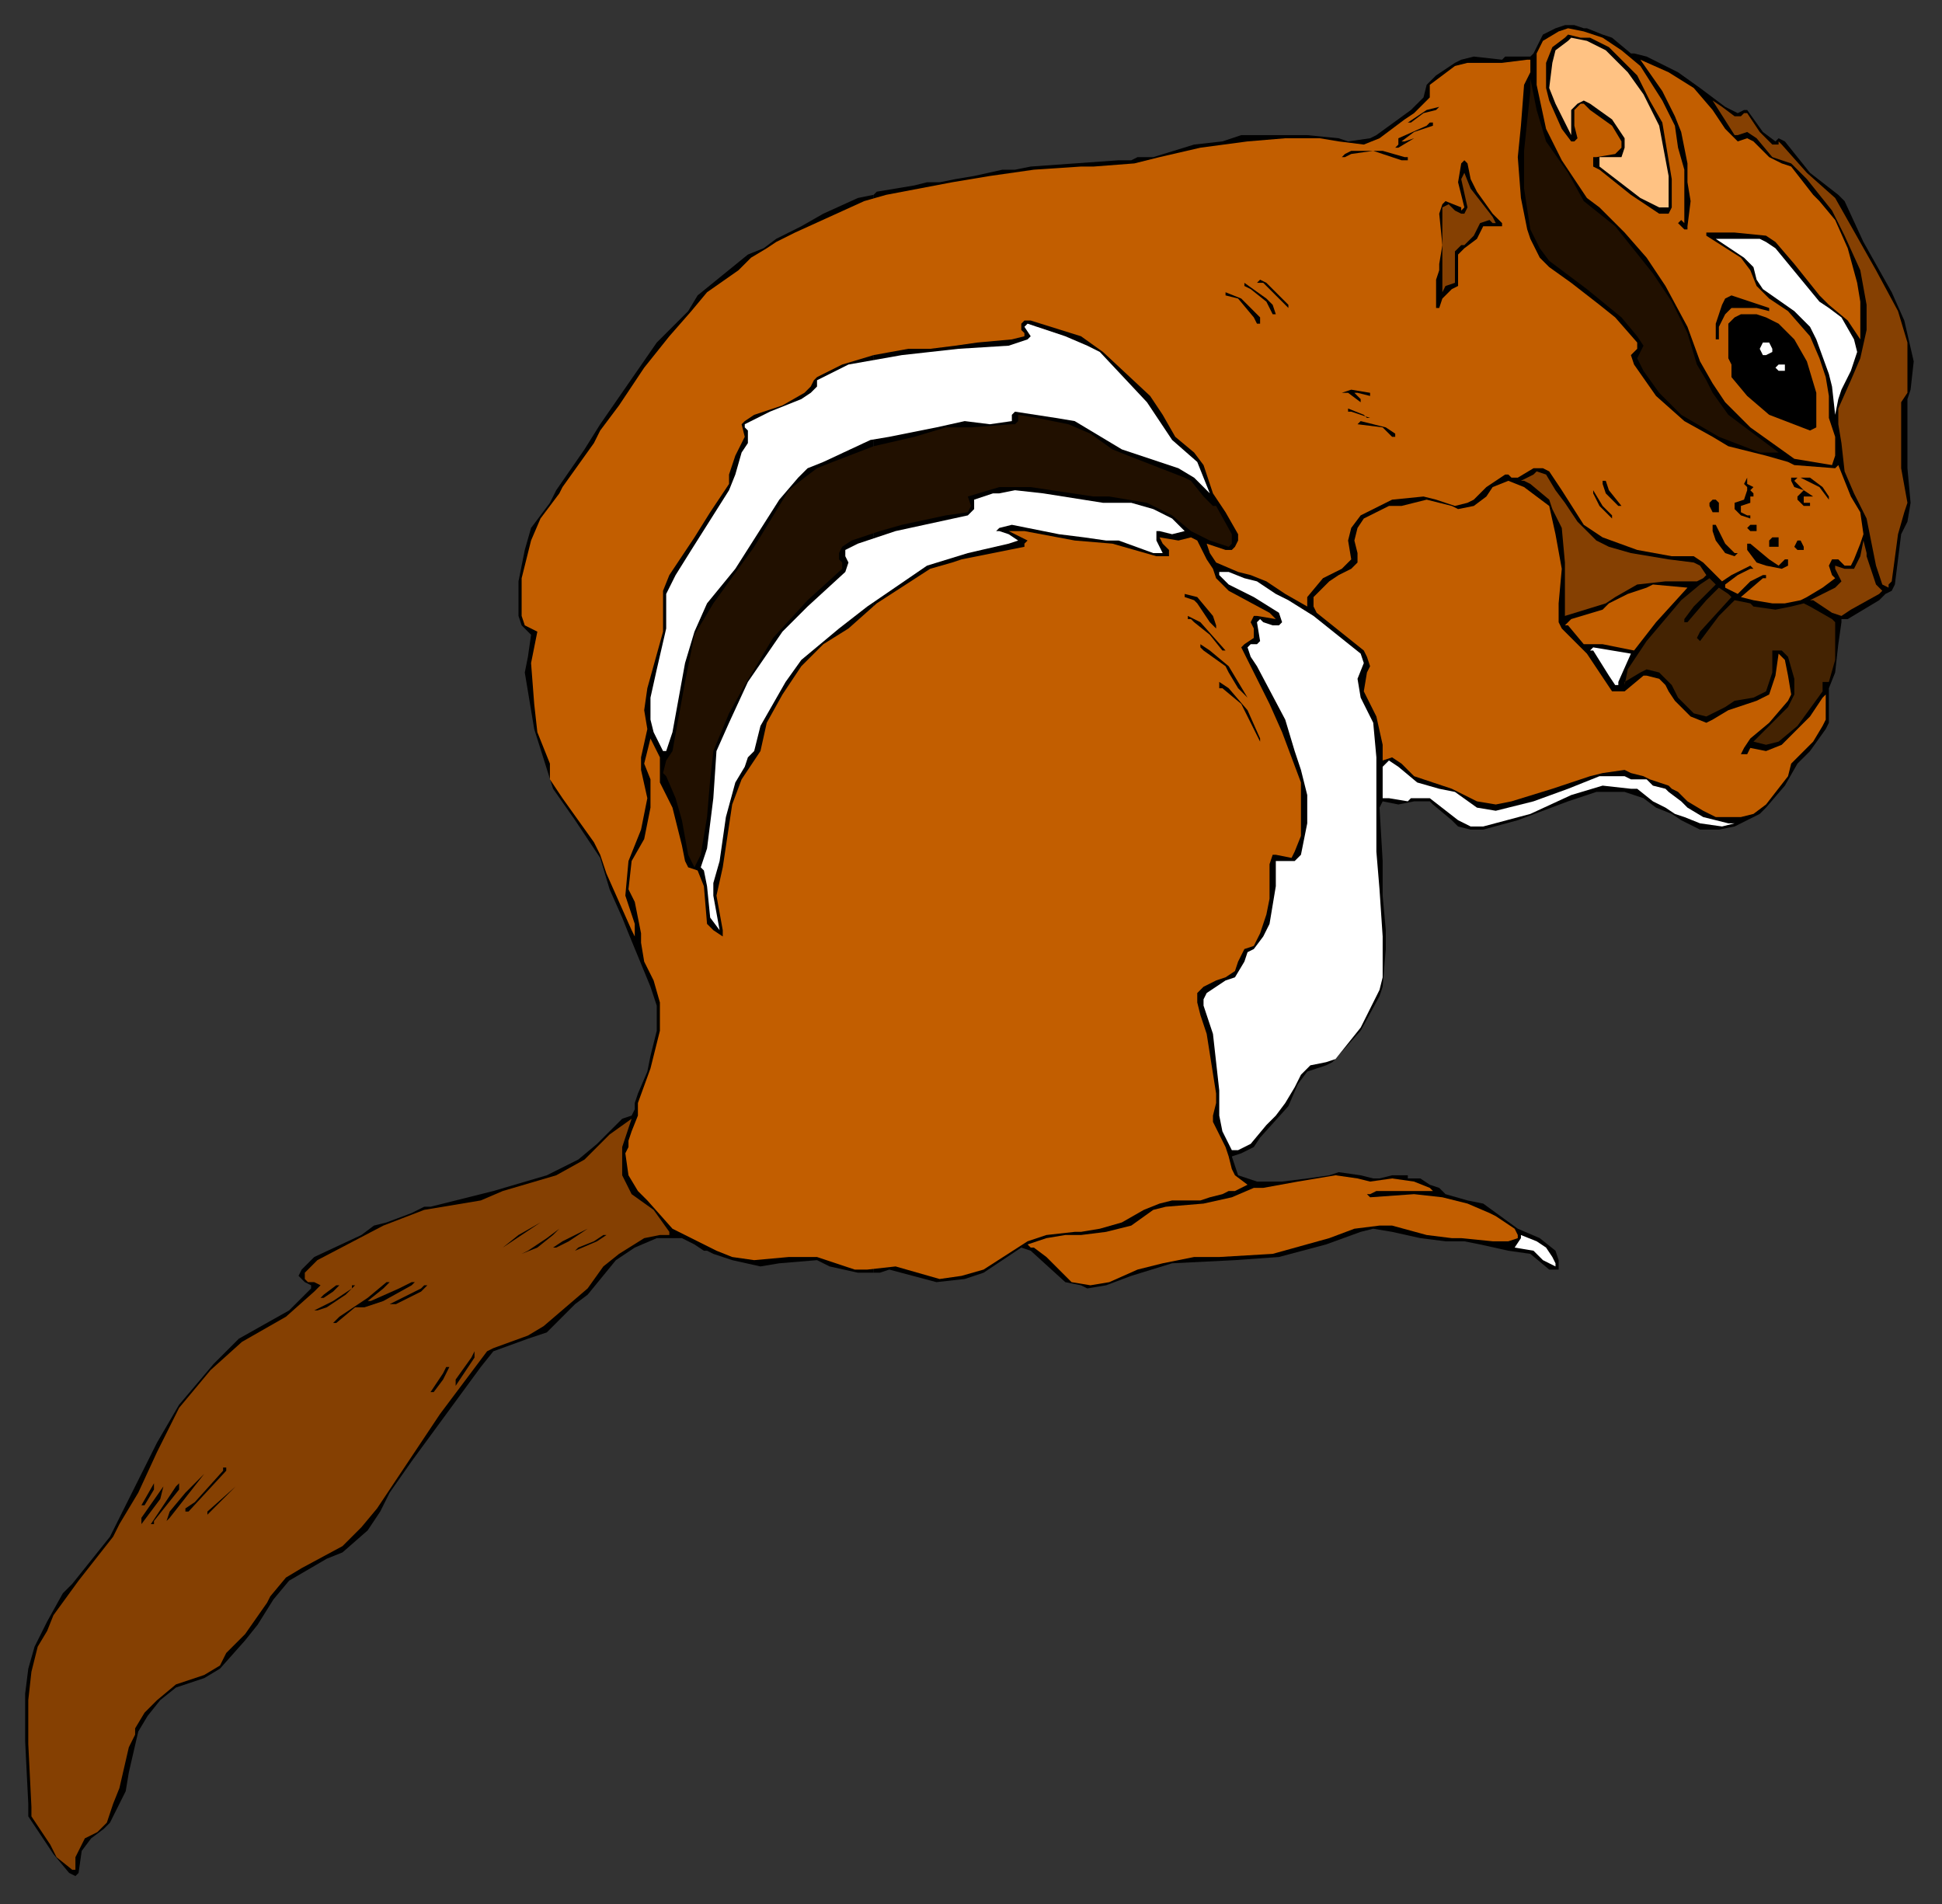 <?xml version="1.0" encoding="UTF-8" standalone="no"?>
<svg
   xmlns:dc="http://purl.org/dc/elements/1.1/"
   xmlns:cc="http://creativecommons.org/ns#"
   xmlns:rdf="http://www.w3.org/1999/02/22-rdf-syntax-ns#"
   xmlns:svg="http://www.w3.org/2000/svg"
   xmlns="http://www.w3.org/2000/svg"
   xmlns:sodipodi="http://sodipodi.sourceforge.net/DTD/sodipodi-0.dtd"
   xmlns:inkscape="http://www.inkscape.org/namespaces/inkscape"
   version="1.0"
   width="163.512mm"
   height="160.338mm"
   id="svg143"
   sodipodi:docname="WCHIP001.WMF">
  <rect width="100%" height="100%" fill="#333333" stroke="none"/>
  <sodipodi:namedview
     pagecolor="#ffffff"
     bordercolor="#666666"
     borderopacity="1"
     objecttolerance="10"
     gridtolerance="10"
     guidetolerance="10"
     inkscape:pageopacity="0"
     inkscape:pageshadow="2"
     inkscape:window-width="640"
     inkscape:window-height="480"
     id="namedview145" />
  <defs
     id="defs3">
    <pattern
       id="WMFhbasepattern"
       patternUnits="userSpaceOnUse"
       width="6"
       height="6"
       x="0"
       y="0" />
  </defs>
  <path
     style="fill:#000000;fill-rule:evenodd;fill-opacity:1;stroke:none;"
     d="  M 278,62   L 279,61   L 291,59   L 295,58   L 299,58   L 304,57   L 310,56   L 319,54   L 321,54   L 323,54   L 328,53   L 342,52   L 356,51   L 360,51   L 362,50   L 367,50   L 380,46   L 389,45   L 395,43   L 405,43   L 409,43   L 415,43   L 416,43   L 426,44   L 429,45   L 436,44   L 438,43   L 449,35   L 453,31   L 454,27   L 457,24   L 463,20   L 465,19   L 469,18   L 478,19   L 479,18   L 487,18   L 488,17   L 491,11   L 495,9   L 498,8   L 501,8   L 504,9   L 505,9   L 510,11   L 513,12   L 519,17   L 520,17   L 524,18   L 534,23   L 541,28   L 549,34   L 553,36   L 555,35   L 556,35   L 561,42   L 565,45   L 566,44   L 568,45   L 576,55   L 585,62   L 587,64   L 593,77   L 602,93   L 606,102   L 609,115   L 608,124   L 607,127   L 607,130   L 607,134   L 607,135   L 607,149   L 608,160   L 607,166   L 605,170   L 603,186   L 602,188   L 600,189   L 598,191   L 588,197   L 586,197   L 586,198   L 585,205   L 584,214   L 582,219   L 582,224   L 582,227   L 582,230   L 581,232   L 576,239   L 572,243   L 568,250   L 562,257   L 560,259   L 552,263   L 547,264   L 541,264   L 535,261   L 532,259   L 527,257   L 523,254   L 517,252   L 508,252   L 499,255   L 483,261   L 472,264   L 468,264   L 464,263   L 462,261   L 456,256   L 455,255   L 450,255   L 445,256   L 440,255   L 440,255   L 439,257   L 440,274   L 440,285   L 441,296   L 441,302   L 440,314   L 439,317   L 433,328   L 424,338   L 422,339   L 419,340   L 416,341   L 413,345   L 410,352   L 401,362   L 399,365   L 395,367   L 392,368   L 393,371   L 394,374   L 397,375   L 400,376   L 408,376   L 416,375   L 423,374   L 426,373   L 433,374   L 437,375   L 439,375   L 443,374   L 448,374   L 448,375   L 452,375   L 455,377   L 458,378   L 460,380   L 467,382   L 472,383   L 483,391   L 483,391   L 490,394   L 495,398   L 496,401   L 496,404   L 495,404   L 493,404   L 487,399   L 480,398   L 471,396   L 466,395   L 460,395   L 452,394   L 443,392   L 437,391   L 433,392   L 422,396   L 407,400   L 393,401   L 373,402   L 360,406   L 352,409   L 346,410   L 344,409   L 339,408   L 328,398   L 325,397   L 313,405   L 307,407   L 298,408   L 283,404   L 280,405   L 278,405   L 278,62  z "
     id="path5" />
  <path
     style="fill:#000000;fill-rule:evenodd;fill-opacity:1;stroke:none;"
     d="  M 278,62   L 278,405   L 273,405   L 264,403   L 260,401   L 248,402   L 242,403   L 233,401   L 227,399   L 225,398   L 224,398   L 221,396   L 217,394   L 209,394   L 202,397   L 196,401   L 187,412   L 183,415   L 174,424   L 168,426   L 157,430   L 153,435   L 131,465   L 124,475   L 121,481   L 117,487   L 109,494   L 104,496   L 92,503   L 87,509   L 82,517   L 78,522   L 70,531   L 65,534   L 56,537   L 51,541   L 47,546   L 44,551   L 41,564   L 40,570   L 37,576   L 35,580   L 33,582   L 29,585   L 26,589   L 25,596   L 24,597   L 22,596   L 17,590   L 9,578   L 9,576   L 9,574   L 8,554   L 8,553   L 8,539   L 9,531   L 11,524   L 15,516   L 20,507   L 23,504   L 35,489   L 37,485   L 42,475   L 50,459   L 57,447   L 68,434   L 76,426   L 92,417   L 99,410   L 99,409   L 97,408   L 95,406   L 96,404   L 100,400   L 115,393   L 119,390   L 123,389   L 131,386   L 135,384   L 137,384   L 157,379   L 174,374   L 184,369   L 190,364   L 198,356   L 201,355   L 202,353   L 202,351   L 203,348   L 206,341   L 207,336   L 209,328   L 209,325   L 209,320   L 207,314   L 200,297   L 198,292   L 194,283   L 191,273   L 187,267   L 183,261   L 176,251   L 170,232   L 167,214   L 168,209   L 169,202   L 166,199   L 165,196   L 165,185   L 167,175   L 169,168   L 175,160   L 177,156   L 186,143   L 191,135   L 200,122   L 209,109   L 219,99   L 222,94   L 238,81   L 243,79   L 247,76   L 251,74   L 255,72   L 262,68   L 273,63   L 278,62  z "
     id="path7" />
  <path
     style="fill:#c25e00;fill-rule:evenodd;fill-opacity:1;stroke:none;"
     d="  M 516,16   L 522,21   L 529,32   L 533,40   L 534,47   L 536,54   L 536,59   L 536,66   L 536,71   L 535,70   L 534,71   L 535,72   L 536,73   L 537,73   L 537,72   L 538,64   L 537,58   L 537,52   L 535,42   L 533,37   L 531,33   L 529,29   L 522,19   L 531,23   L 539,28   L 545,35   L 549,41   L 552,44   L 553,45   L 556,44   L 558,45   L 563,50   L 567,52   L 570,53   L 577,62   L 579,64   L 584,70   L 588,79   L 591,90   L 591,90   L 592,96   L 592,108   L 592,108   L 592,108   L 588,102   L 582,97   L 579,94   L 571,84   L 565,77   L 562,75   L 552,74   L 543,74   L 543,75   L 554,82   L 557,86   L 559,91   L 563,95   L 569,99   L 576,107   L 579,114   L 581,120   L 582,126   L 582,133   L 584,139   L 584,145   L 583,148   L 571,146   L 557,136   L 549,128   L 545,122   L 541,115   L 537,104   L 530,91   L 524,82   L 517,74   L 509,66   L 505,63   L 497,51   L 492,41   L 489,27   L 489,22   L 489,17   L 491,13   L 496,10   L 499,9   L 504,10   L 510,12   L 516,16  z "
     id="path9" />
  <path
     style="fill:#000000;fill-rule:evenodd;fill-opacity:1;stroke:none;"
     d="  M 512,15   L 515,18   L 521,24   L 525,32   L 529,39   L 532,57   L 532,66   L 531,68   L 528,68   L 519,62   L 509,54   L 507,53   L 507,50   L 508,50   L 514,49   L 516,47   L 516,45   L 513,40   L 506,35   L 504,33   L 503,33   L 501,35   L 501,40   L 502,44   L 501,45   L 500,45   L 497,41   L 493,32   L 492,28   L 492,20   L 494,15   L 498,12   L 499,11   L 503,12   L 506,12   L 512,15  z "
     id="path11" />
  <path
     style="fill:#ffc283;fill-rule:evenodd;fill-opacity:1;stroke:none;"
     d="  M 511,16   L 518,23   L 523,30   L 528,40   L 531,56   L 531,66   L 530,66   L 528,66   L 522,63   L 509,53   L 509,52   L 509,50   L 515,50   L 516,50   L 517,47   L 517,44   L 513,38   L 506,33   L 504,32   L 502,33   L 500,35   L 500,42   L 500,43   L 499,41   L 495,33   L 493,28   L 494,20   L 495,16   L 499,13   L 500,12   L 505,13   L 511,16  z "
     id="path13" />
  <path
     style="fill:#c25e00;fill-rule:evenodd;fill-opacity:1;stroke:none;"
     d="  M 487,23   L 485,27   L 484,40   L 483,50   L 484,63   L 486,73   L 487,76   L 490,82   L 493,85   L 500,90   L 509,97   L 514,101   L 521,109   L 521,111   L 519,113   L 520,116   L 527,126   L 536,134   L 545,139   L 550,142   L 554,143   L 562,145   L 569,147   L 571,148   L 584,149   L 585,148   L 589,158   L 592,163   L 593,170   L 592,173   L 590,178   L 589,180   L 587,180   L 585,178   L 583,178   L 582,180   L 583,183   L 584,184   L 580,187   L 575,190   L 573,191   L 568,192   L 564,192   L 558,191   L 554,190   L 561,184   L 561,184   L 562,184   L 562,183   L 561,183   L 557,185   L 553,189   L 549,187   L 549,186   L 553,183   L 557,181   L 558,181   L 557,180   L 551,183   L 548,185   L 542,179   L 539,177   L 532,177   L 521,175   L 510,171   L 504,167   L 497,156   L 493,150   L 491,149   L 488,149   L 483,152   L 481,152   L 480,151   L 479,151   L 473,155   L 469,159   L 467,160   L 463,161   L 457,159   L 453,158   L 443,159   L 437,162   L 433,164   L 430,168   L 429,172   L 430,178   L 427,181   L 421,184   L 416,190   L 416,193   L 409,189   L 403,185   L 398,183   L 394,182   L 387,179   L 385,176   L 384,173   L 390,175   L 392,175   L 393,174   L 394,172   L 394,170   L 390,163   L 386,157   L 383,148   L 380,144   L 374,139   L 370,132   L 366,126   L 351,112   L 344,107   L 328,102   L 326,102   L 325,103   L 325,105   L 326,106   L 326,107   L 322,108   L 311,109   L 304,110   L 296,111   L 289,111   L 278,113   L 268,116   L 260,120   L 259,121   L 258,123   L 256,125   L 249,129   L 240,132   L 237,134   L 236,135   L 237,139   L 236,141   L 234,145   L 232,151   L 232,154   L 226,163   L 221,171   L 213,183   L 211,188   L 211,201   L 206,219   L 205,226   L 206,232   L 204,241   L 204,245   L 206,254   L 205,259   L 204,264   L 200,274   L 199,285   L 202,294   L 202,298   L 201,296   L 193,278   L 191,272   L 189,268   L 179,254   L 177,251   L 175,248   L 175,243   L 171,233   L 170,224   L 169,211   L 171,201   L 167,199   L 166,196   L 166,184   L 169,172   L 172,165   L 178,157   L 179,155   L 189,141   L 191,137   L 197,129   L 205,117   L 213,107   L 220,99   L 225,93   L 235,86   L 239,82   L 244,79   L 247,77   L 253,74   L 264,69   L 275,64   L 282,62   L 303,58   L 315,56   L 329,54   L 344,53   L 348,53   L 361,52   L 369,50   L 382,47   L 397,45   L 409,44   L 420,44   L 426,45   L 434,46   L 439,44   L 447,38   L 450,36   L 455,31   L 455,27   L 463,21   L 467,20   L 475,20   L 478,20   L 486,19   L 487,19   L 487,23  z "
     id="path15" />
  <path
     style="fill:#211000;fill-rule:evenodd;fill-opacity:1;stroke:none;"
     d="  M 492,45   L 499,55   L 504,64   L 514,72   L 526,87   L 532,96   L 537,106   L 540,116   L 543,121   L 545,125   L 550,132   L 558,138   L 566,144   L 560,144   L 547,139   L 535,132   L 528,125   L 523,118   L 521,114   L 523,110   L 521,107   L 516,101   L 505,92   L 493,83   L 490,79   L 487,73   L 485,60   L 485,48   L 487,29   L 487,25   L 489,35   L 492,45  z "
     id="path17" />
  <path
     style="fill:#854002;fill-rule:evenodd;fill-opacity:1;stroke:none;"
     d="  M 552,37   L 554,37   L 555,36   L 556,36   L 560,42   L 564,46   L 566,46   L 566,45   L 567,46   L 575,55   L 584,63   L 597,86   L 604,99   L 607,109   L 607,114   L 607,121   L 607,125   L 605,128   L 605,149   L 607,160   L 606,163   L 604,170   L 602,185   L 601,186   L 601,187   L 599,186   L 597,180   L 594,165   L 590,157   L 587,150   L 586,141   L 585,135   L 585,130   L 589,121   L 592,114   L 594,105   L 594,97   L 592,86   L 587,75   L 583,67   L 575,57   L 570,52   L 564,50   L 559,44   L 556,42   L 553,43   L 552,43   L 545,32   L 548,34   L 552,37  z "
     id="path19" />
  <path
     style="fill:#000000;fill-rule:evenodd;fill-opacity:1;stroke:none;"
     d="  M 458,34   L 457,35   L 453,36   L 449,39   L 448,39   L 448,39   L 454,35   L 458,34   L 458,34   L 458,34  z "
     id="path21" />
  <path
     style="fill:#000000;fill-rule:evenodd;fill-opacity:1;stroke:none;"
     d="  M 456,40   L 450,42   L 446,45   L 446,45   L 447,45   L 450,44   L 450,44   L 445,47   L 445,47   L 444,47   L 445,46   L 445,45   L 445,44   L 454,40   L 455,39   L 456,39   L 456,40  z "
     id="path23" />
  <path
     style="fill:#000000;fill-rule:evenodd;fill-opacity:1;stroke:none;"
     d="  M 447,50   L 448,50   L 448,51   L 446,51   L 443,50   L 437,48   L 430,49   L 428,50   L 428,50   L 427,50   L 428,49   L 430,48   L 430,48   L 440,48   L 447,50  z "
     id="path25" />
  <path
     style="fill:#000000;fill-rule:evenodd;fill-opacity:1;stroke:none;"
     d="  M 468,57   L 470,61   L 475,68   L 478,71   L 478,72   L 475,72   L 473,72   L 472,72   L 470,76   L 466,79   L 466,79   L 464,81   L 464,86   L 464,90   L 464,91   L 462,92   L 459,95   L 458,98   L 458,98   L 457,98   L 457,89   L 458,86   L 458,84   L 459,78   L 458,68   L 459,65   L 460,64   L 465,66   L 465,67   L 465,67   L 466,66   L 465,62   L 464,58   L 465,52   L 466,51   L 467,52   L 468,57  z "
     id="path27" />
  <path
     style="fill:#854002;fill-rule:evenodd;fill-opacity:1;stroke:none;"
     d="  M 475,69   L 476,71   L 475,71   L 474,70   L 471,71   L 469,75   L 466,78   L 465,78   L 463,80   L 463,88   L 463,90   L 460,91   L 459,93   L 459,93   L 459,94   L 459,86   L 459,79   L 459,66   L 461,65   L 463,67   L 465,68   L 466,68   L 467,66   L 465,57   L 466,55   L 468,60   L 475,69  z "
     id="path29" />
  <path
     style="fill:#ffffff;fill-rule:evenodd;fill-opacity:1;stroke:none;"
     d="  M 562,77   L 565,79   L 579,96   L 582,98   L 586,101   L 590,108   L 591,112   L 589,118   L 586,124   L 585,127   L 584,132   L 584,132   L 583,123   L 582,119   L 578,108   L 576,104   L 571,99   L 561,92   L 559,89   L 558,85   L 555,82   L 546,76   L 560,76   L 562,77  z "
     id="path31" />
  <path
     style="fill:#000000;fill-rule:evenodd;fill-opacity:1;stroke:none;"
     d="  M 408,95   L 410,97   L 410,98   L 410,98   L 406,94   L 402,90   L 400,90   L 400,90   L 401,89   L 403,90   L 408,95  z "
     id="path33" />
  <path
     style="fill:#000000;fill-rule:evenodd;fill-opacity:1;stroke:none;"
     d="  M 405,97   L 406,100   L 405,100   L 403,96   L 398,92   L 396,91   L 396,90   L 403,95   L 405,97  z "
     id="path35" />
  <path
     style="fill:#000000;fill-rule:evenodd;fill-opacity:1;stroke:none;"
     d="  M 401,101   L 401,103   L 400,103   L 399,101   L 394,95   L 390,94   L 390,93   L 395,95   L 401,101  z "
     id="path37" />
  <path
     style="fill:#000000;fill-rule:evenodd;fill-opacity:1;stroke:none;"
     d="  M 563,98   L 563,99   L 559,98   L 554,98   L 553,98   L 551,98   L 549,100   L 547,104   L 547,108   L 546,108   L 546,103   L 548,97   L 549,95   L 551,94   L 563,98   L 563,98  z "
     id="path39" />
  <path
     style="fill:#000000;fill-rule:evenodd;fill-opacity:1;stroke:none;"
     d="  M 566,103   L 571,108   L 575,115   L 578,125   L 578,136   L 576,137   L 563,132   L 556,126   L 551,120   L 551,116   L 550,114   L 550,105   L 550,103   L 552,101   L 554,100   L 559,100   L 562,101   L 566,103  z "
     id="path41" />
  <path
     style="fill:#ffffff;fill-rule:evenodd;fill-opacity:1;stroke:none;"
     d="  M 346,110   L 350,112   L 365,128   L 369,134   L 373,140   L 381,147   L 383,152   L 385,157   L 380,152   L 375,149   L 357,143   L 347,137   L 342,134   L 336,133   L 323,131   L 322,132   L 322,134   L 315,135   L 307,134   L 298,136   L 283,139   L 277,140   L 262,147   L 257,149   L 254,152   L 248,159   L 234,181   L 225,192   L 221,201   L 218,211   L 214,233   L 212,239   L 211,239   L 211,239   L 208,233   L 207,229   L 207,222   L 209,213   L 212,200   L 212,189   L 215,183   L 220,175   L 232,156   L 234,151   L 236,144   L 238,141   L 238,137   L 237,136   L 237,135   L 245,131   L 255,127   L 258,125   L 260,123   L 260,121   L 270,116   L 287,113   L 305,111   L 321,110   L 327,108   L 328,107   L 326,104   L 327,103   L 339,107   L 346,110  z "
     id="path43" />
  <path
     style="fill:#ffffff;fill-rule:evenodd;fill-opacity:1;stroke:none;"
     d="  M 564,111   L 564,112   L 562,113   L 561,113   L 560,111   L 561,109   L 563,109   L 564,111  z "
     id="path45" />
  <path
     style="fill:#ffffff;fill-rule:evenodd;fill-opacity:1;stroke:none;"
     d="  M 568,118   L 567,118   L 566,118   L 565,117   L 566,116   L 568,116   L 568,118  z "
     id="path47" />
  <path
     style="fill:#000000;fill-rule:evenodd;fill-opacity:1;stroke:none;"
     d="  M 436,126   L 432,125   L 431,125   L 431,125   L 432,126   L 433,127   L 433,128   L 433,128   L 429,125   L 428,125   L 427,125   L 427,125   L 427,125   L 430,124   L 436,125   L 436,126  z "
     id="path49" />
  <path
     style="fill:#000000;fill-rule:evenodd;fill-opacity:1;stroke:none;"
     d="  M 435,133   L 436,133   L 436,133   L 430,131   L 430,131   L 429,131   L 429,130   L 434,132   L 435,133  z "
     id="path51" />
  <path
     style="fill:#211000;fill-rule:evenodd;fill-opacity:1;stroke:none;"
     d="  M 340,135   L 347,138   L 354,143   L 359,145   L 377,152   L 379,153   L 383,158   L 386,161   L 387,161   L 392,170   L 392,173   L 391,174   L 388,173   L 385,172   L 381,170   L 379,169   L 373,164   L 367,161   L 365,160   L 353,158   L 348,158   L 328,155   L 318,155   L 308,158   L 309,161   L 308,163   L 301,164   L 287,167   L 280,169   L 271,172   L 268,174   L 267,176   L 267,178   L 268,179   L 268,181   L 257,191   L 246,203   L 237,218   L 232,227   L 227,239   L 226,248   L 225,260   L 223,272   L 221,276   L 220,274   L 219,272   L 217,261   L 215,254   L 212,247   L 211,246   L 212,242   L 214,239   L 218,217   L 221,202   L 227,192   L 240,174   L 251,156   L 256,152   L 260,149   L 265,147   L 278,142   L 291,139   L 301,136   L 309,136   L 322,135   L 323,135   L 324,134   L 324,132   L 330,133   L 340,135  z "
     id="path53" />
  <path
     style="fill:#000000;fill-rule:evenodd;fill-opacity:1;stroke:none;"
     d="  M 441,136   L 444,138   L 444,139   L 445,139   L 445,139   L 443,139   L 440,136   L 432,135   L 433,134   L 437,135   L 441,136  z "
     id="path55" />
  <path
     style="fill:#854002;fill-rule:evenodd;fill-opacity:1;stroke:none;"
     d="  M 495,156   L 498,160   L 502,166   L 508,172   L 512,174   L 519,176   L 531,178   L 539,179   L 541,180   L 543,183   L 542,184   L 540,185   L 533,185   L 530,185   L 521,186   L 514,190   L 511,192   L 498,196   L 498,197   L 498,192   L 498,179   L 497,168   L 494,162   L 493,159   L 487,154   L 485,153   L 484,153   L 488,151   L 489,150   L 492,151   L 495,156  z "
     id="path57" />
  <path
     style="fill:#000000;fill-rule:evenodd;fill-opacity:1;stroke:none;"
     d="  M 580,155   L 582,158   L 582,159   L 579,155   L 575,153   L 573,152   L 572,152   L 571,153   L 574,156   L 577,158   L 577,158   L 574,158   L 574,159   L 574,160   L 576,160   L 576,161   L 574,161   L 572,159   L 572,158   L 574,156   L 571,155   L 570,153   L 570,152   L 572,152   L 576,152   L 580,155  z "
     id="path59" />
  <path
     style="fill:#000000;fill-rule:evenodd;fill-opacity:1;stroke:none;"
     d="  M 556,154   L 558,155   L 558,155   L 557,156   L 558,157   L 558,158   L 557,158   L 557,159   L 557,160   L 554,161   L 554,161   L 554,163   L 556,164   L 556,164   L 557,164   L 557,165   L 554,164   L 552,162   L 552,160   L 555,159   L 556,156   L 556,155   L 555,154   L 556,152   L 556,153   L 556,154  z "
     id="path61" />
  <path
     style="fill:#c25e00;fill-rule:evenodd;fill-opacity:1;stroke:none;"
     d="  M 489,158   L 493,161   L 495,170   L 497,181   L 496,192   L 496,196   L 496,198   L 497,200   L 505,208   L 509,214   L 513,220   L 517,220   L 523,215   L 524,215   L 528,216   L 530,218   L 531,220   L 533,223   L 538,228   L 543,230   L 545,229   L 550,226   L 556,224   L 559,223   L 563,221   L 565,215   L 566,208   L 568,210   L 569,215   L 569,215   L 570,221   L 569,223   L 563,230   L 557,235   L 555,238   L 554,240   L 554,240   L 555,240   L 556,240   L 557,238   L 562,239   L 567,237   L 570,234   L 576,228   L 580,222   L 581,221   L 581,222   L 581,229   L 580,231   L 577,236   L 575,238   L 570,243   L 569,247   L 562,256   L 558,259   L 554,260   L 546,260   L 542,258   L 537,255   L 534,252   L 532,251   L 531,250   L 525,248   L 523,247   L 519,246   L 517,245   L 510,246   L 506,247   L 494,251   L 481,255   L 476,256   L 470,255   L 462,251   L 456,249   L 450,247   L 446,243   L 443,241   L 440,242   L 440,242   L 440,237   L 438,228   L 436,224   L 434,220   L 435,214   L 436,212   L 435,209   L 434,207   L 429,203   L 419,195   L 418,193   L 418,190   L 423,185   L 426,183   L 430,181   L 432,179   L 432,176   L 431,172   L 432,168   L 434,165   L 438,163   L 442,161   L 446,161   L 450,160   L 454,159   L 458,160   L 462,161   L 464,162   L 469,161   L 473,158   L 475,155   L 480,153   L 485,155   L 489,158  z "
     id="path63" />
  <path
     style="fill:#000000;fill-rule:evenodd;fill-opacity:1;stroke:none;"
     d="  M 512,156   L 516,161   L 516,161   L 515,161   L 511,157   L 510,154   L 510,153   L 511,153   L 512,156  z "
     id="path65" />
  <path
     style="fill:#ffffff;fill-rule:evenodd;fill-opacity:1;stroke:none;"
     d="  M 351,160   L 360,160   L 367,162   L 373,165   L 377,169   L 373,170   L 369,169   L 368,169   L 368,172   L 370,176   L 367,176   L 356,172   L 352,172   L 345,171   L 337,170   L 322,167   L 318,168   L 317,169   L 318,169   L 321,170   L 324,172   L 321,173   L 308,176   L 295,180   L 276,193   L 267,200   L 255,210   L 250,217   L 242,231   L 240,239   L 238,241   L 237,244   L 234,249   L 231,260   L 229,274   L 227,281   L 227,285   L 229,296   L 226,292   L 225,282   L 224,277   L 223,276   L 225,270   L 227,254   L 228,239   L 232,230   L 238,217   L 249,201   L 257,193   L 269,182   L 270,179   L 269,177   L 269,177   L 269,177   L 269,175   L 273,173   L 285,169   L 308,164   L 310,162   L 310,159   L 316,157   L 318,157   L 323,156   L 332,157   L 351,160  z "
     id="path67" />
  <path
     style="fill:#000000;fill-rule:evenodd;fill-opacity:1;stroke:none;"
     d="  M 510,161   L 513,164   L 513,164   L 513,165   L 509,161   L 507,157   L 507,156   L 507,156   L 510,161  z "
     id="path69" />
  <path
     style="fill:#000000;fill-rule:evenodd;fill-opacity:1;stroke:none;"
     d="  M 547,160   L 547,163   L 545,163   L 545,163   L 544,161   L 544,160   L 545,159   L 546,159   L 547,160  z "
     id="path71" />
  <path
     style="fill:#000000;fill-rule:evenodd;fill-opacity:1;stroke:none;"
     d="  M 559,167   L 559,169   L 558,169   L 557,169   L 556,168   L 557,167   L 558,167   L 559,167  z "
     id="path73" />
  <path
     style="fill:#000000;fill-rule:evenodd;fill-opacity:1;stroke:none;"
     d="  M 549,173   L 552,176   L 552,176   L 553,176   L 552,177   L 549,176   L 546,172   L 545,169   L 545,167   L 546,167   L 549,173  z "
     id="path75" />
  <path
     style="fill:#c25e00;fill-rule:evenodd;fill-opacity:1;stroke:none;"
     d="  M 342,172   L 354,173   L 368,177   L 372,177   L 372,175   L 370,173   L 369,171   L 369,171   L 375,172   L 379,171   L 381,172   L 384,178   L 386,181   L 387,184   L 391,188   L 404,195   L 406,197   L 406,197   L 400,196   L 399,196   L 398,198   L 399,200   L 399,203   L 396,205   L 395,206   L 398,212   L 402,220   L 404,224   L 408,233   L 414,249   L 414,255   L 414,266   L 412,271   L 411,273   L 406,272   L 405,272   L 404,275   L 404,286   L 403,291   L 401,297   L 399,301   L 396,302   L 395,304   L 394,306   L 393,309   L 390,311   L 387,312   L 383,314   L 381,316   L 381,319   L 382,323   L 384,329   L 387,348   L 387,351   L 386,355   L 386,357   L 390,365   L 391,368   L 392,372   L 393,374   L 397,377   L 397,377   L 393,379   L 391,379   L 391,379   L 389,380   L 385,381   L 382,382   L 373,382   L 369,383   L 364,385   L 357,389   L 350,391   L 344,392   L 342,392   L 333,393   L 327,395   L 313,404   L 306,406   L 299,407   L 285,403   L 276,404   L 272,404   L 269,403   L 260,400   L 251,400   L 240,401   L 233,400   L 228,398   L 218,393   L 214,391   L 206,382   L 203,379   L 200,374   L 199,367   L 200,365   L 200,363   L 201,360   L 203,355   L 203,354   L 203,351   L 207,340   L 210,328   L 210,322   L 210,319   L 208,312   L 205,306   L 204,300   L 204,297   L 203,292   L 202,287   L 200,283   L 201,274   L 205,267   L 207,257   L 207,248   L 205,243   L 206,239   L 207,235   L 210,241   L 210,246   L 210,249   L 214,257   L 217,269   L 218,274   L 219,276   L 222,277   L 224,282   L 225,294   L 227,296   L 230,298   L 230,297   L 230,296   L 228,285   L 230,276   L 233,256   L 236,248   L 242,239   L 244,230   L 249,221   L 255,212   L 262,205   L 270,200   L 279,192   L 296,181   L 303,179   L 306,178   L 326,174   L 326,173   L 327,172   L 325,171   L 321,169   L 326,169   L 342,172  z "
     id="path77" />
  <path
     style="fill:#000000;fill-rule:evenodd;fill-opacity:1;stroke:none;"
     d="  M 566,172   L 566,174   L 565,174   L 563,174   L 563,173   L 563,172   L 564,171   L 566,171   L 566,172  z "
     id="path79" />
  <path
     style="fill:#000000;fill-rule:evenodd;fill-opacity:1;stroke:none;"
     d="  M 574,174   L 574,175   L 572,175   L 571,174   L 571,174   L 572,172   L 573,172   L 574,174  z "
     id="path81" />
  <path
     style="fill:#854002;fill-rule:evenodd;fill-opacity:1;stroke:none;"
     d="  M 594,177   L 597,186   L 599,188   L 598,189   L 589,194   L 586,196   L 583,195   L 577,191   L 576,191   L 584,187   L 586,185   L 585,183   L 584,181   L 584,180   L 587,181   L 590,181   L 592,177   L 593,172   L 594,176   L 594,177  z "
     id="path83" />
  <path
     style="fill:#000000;fill-rule:evenodd;fill-opacity:1;stroke:none;"
     d="  M 563,178   L 566,180   L 566,180   L 568,178   L 569,178   L 569,180   L 567,181   L 562,180   L 559,179   L 556,175   L 556,173   L 557,173   L 563,178  z "
     id="path85" />
  <path
     style="fill:#ffffff;fill-rule:evenodd;fill-opacity:1;stroke:none;"
     d="  M 396,184   L 400,185   L 406,189   L 410,191   L 418,196   L 433,208   L 434,211   L 432,216   L 433,222   L 437,230   L 438,241   L 438,256   L 438,265   L 438,266   L 438,271   L 439,283   L 440,298   L 440,311   L 439,315   L 433,327   L 425,337   L 422,338   L 417,339   L 414,342   L 412,346   L 409,351   L 406,355   L 403,358   L 398,364   L 394,366   L 392,366   L 389,360   L 388,355   L 388,347   L 386,329   L 383,320   L 383,318   L 384,316   L 390,312   L 393,311   L 396,306   L 397,303   L 399,302   L 402,298   L 404,294   L 406,282   L 406,274   L 407,274   L 409,274   L 412,274   L 414,272   L 416,262   L 416,253   L 414,245   L 412,239   L 409,229   L 400,212   L 398,209   L 397,206   L 398,205   L 400,205   L 401,204   L 400,198   L 401,197   L 402,198   L 405,199   L 407,199   L 408,198   L 407,195   L 399,190   L 391,186   L 388,183   L 388,182   L 391,182   L 396,184  z "
     id="path87" />
  <path
     style="fill:#442302;fill-rule:evenodd;fill-opacity:1;stroke:none;"
     d="  M 546,186   L 539,193   L 536,197   L 536,197   L 536,198   L 536,198   L 537,198   L 543,191   L 547,187   L 550,189   L 551,190   L 541,201   L 540,203   L 541,204   L 541,204   L 547,196   L 552,191   L 557,192   L 558,193   L 565,194   L 570,193   L 574,192   L 576,193   L 583,197   L 584,198   L 584,207   L 584,208   L 584,210   L 582,217   L 580,217   L 580,220   L 572,231   L 566,236   L 562,237   L 558,236   L 560,234   L 569,225   L 571,221   L 571,216   L 569,209   L 567,207   L 565,207   L 564,207   L 564,214   L 562,220   L 558,222   L 552,223   L 549,225   L 543,228   L 539,227   L 534,222   L 532,218   L 528,214   L 524,213   L 522,214   L 517,217   L 517,218   L 518,213   L 524,204   L 535,191   L 541,186   L 544,184   L 546,186   L 546,186  z "
     id="path89" />
  <path
     style="fill:#c25e00;fill-rule:evenodd;fill-opacity:1;stroke:none;"
     d="  M 537,187   L 527,198   L 520,207   L 510,205   L 507,205   L 504,205   L 499,199   L 498,199   L 499,198   L 500,197   L 510,194   L 512,192   L 518,189   L 524,187   L 526,186   L 537,187   L 537,187  z "
     id="path91" />
  <path
     style="fill:#000000;fill-rule:evenodd;fill-opacity:1;stroke:none;"
     d="  M 386,196   L 387,199   L 387,200   L 385,198   L 381,192   L 380,191   L 377,190   L 377,190   L 377,189   L 381,190   L 386,196  z "
     id="path93" />
  <path
     style="fill:#000000;fill-rule:evenodd;fill-opacity:1;stroke:none;"
     d="  M 390,207   L 390,207   L 389,207   L 385,202   L 380,198   L 379,197   L 378,197   L 378,196   L 382,198   L 390,207  z "
     id="path95" />
  <path
     style="fill:#000000;fill-rule:evenodd;fill-opacity:1;stroke:none;"
     d="  M 391,212   L 397,222   L 397,222   L 394,219   L 394,219   L 391,214   L 390,212   L 383,207   L 382,206   L 382,205   L 385,207   L 391,212  z "
     id="path97" />
  <path
     style="fill:#ffffff;fill-rule:evenodd;fill-opacity:1;stroke:none;"
     d="  M 519,208   L 515,217   L 515,218   L 514,218   L 512,215   L 507,207   L 506,207   L 507,206   L 519,208   L 519,208  z "
     id="path99" />
  <path
     style="fill:#000000;fill-rule:evenodd;fill-opacity:1;stroke:none;"
     d="  M 397,226   L 401,235   L 401,236   L 401,236   L 397,228   L 395,224   L 389,219   L 388,219   L 388,218   L 388,217   L 391,219   L 397,226  z "
     id="path101" />
  <path
     style="fill:#ffffff;fill-rule:evenodd;fill-opacity:1;stroke:none;"
     d="  M 451,249   L 458,251   L 463,252   L 470,257   L 476,258   L 488,255   L 499,251   L 509,247   L 517,247   L 519,248   L 524,248   L 526,250   L 530,251   L 531,252   L 535,255   L 537,257   L 542,260   L 550,262   L 552,262   L 548,263   L 541,262   L 536,260   L 533,259   L 530,257   L 526,255   L 521,251   L 519,251   L 519,251   L 510,250   L 500,253   L 487,259   L 472,263   L 468,263   L 464,261   L 455,254   L 449,254   L 448,255   L 442,254   L 440,254   L 440,245   L 440,244   L 442,242   L 445,244   L 451,249  z "
     id="path103" />
  <path
     style="fill:#854002;fill-rule:evenodd;fill-opacity:1;stroke:none;"
     d="  M 199,362   L 198,365   L 198,374   L 201,380   L 208,385   L 213,392   L 213,393   L 210,393   L 205,394   L 197,399   L 192,403   L 187,410   L 173,422   L 168,425   L 157,429   L 155,430   L 140,450   L 124,474   L 120,480   L 115,486   L 109,492   L 96,499   L 91,502   L 86,508   L 85,510   L 78,520   L 72,526   L 70,530   L 65,533   L 56,536   L 50,541   L 46,545   L 43,550   L 43,552   L 41,556   L 38,569   L 36,574   L 34,580   L 31,583   L 27,585   L 24,591   L 24,595   L 23,595   L 18,591   L 16,587   L 10,578   L 10,575   L 9,555   L 9,541   L 10,532   L 12,524   L 15,519   L 17,514   L 25,503   L 36,489   L 38,485   L 44,475   L 50,462   L 57,448   L 67,436   L 77,427   L 91,419   L 100,411   L 102,409   L 102,409   L 100,408   L 98,408   L 97,407   L 97,407   L 97,405   L 101,401   L 122,390   L 135,385   L 153,382   L 160,379   L 177,374   L 186,369   L 194,361   L 201,356   L 200,359   L 199,362  z "
     id="path105" />
  <path
     style="fill:#c25e00;fill-rule:evenodd;fill-opacity:1;stroke:none;"
     d="  M 436,376   L 443,375   L 450,376   L 455,378   L 456,379   L 444,379   L 438,379   L 436,380   L 435,380   L 435,380   L 436,381   L 450,380   L 459,381   L 467,383   L 474,386   L 476,387   L 482,391   L 483,393   L 483,394   L 480,395   L 475,395   L 465,394   L 462,394   L 454,393   L 443,390   L 439,390   L 431,391   L 423,394   L 405,399   L 388,400   L 380,400   L 370,402   L 362,404   L 353,408   L 347,409   L 341,408   L 333,400   L 329,397   L 328,397   L 327,396   L 333,394   L 339,393   L 344,393   L 352,392   L 360,390   L 367,385   L 371,384   L 383,383   L 392,381   L 399,378   L 402,378   L 413,376   L 425,374   L 432,375   L 436,376  z "
     id="path107" />
  <path
     style="fill:#000000;fill-rule:evenodd;fill-opacity:1;stroke:none;"
     d="  M 172,389   L 165,393   L 160,397   L 160,397   L 160,397   L 160,397   L 172,389   L 172,389   L 172,389  z "
     id="path109" />
  <path
     style="fill:#000000;fill-rule:evenodd;fill-opacity:1;stroke:none;"
     d="  M 187,391   L 181,395   L 177,397   L 176,397   L 179,395   L 187,391   L 188,390   L 188,390   L 187,391  z "
     id="path111" />
  <path
     style="fill:#000000;fill-rule:evenodd;fill-opacity:1;stroke:none;"
     d="  M 176,393   L 171,397   L 166,399   L 166,399   L 166,399   L 168,398   L 174,394   L 178,391   L 178,391   L 176,393  z "
     id="path113" />
  <path
     style="fill:#ffffff;fill-rule:evenodd;fill-opacity:1;stroke:none;"
     d="  M 492,397   L 494,400   L 495,402   L 495,403   L 491,401   L 488,398   L 482,397   L 484,394   L 484,393   L 489,395   L 492,397  z "
     id="path115" />
  <path
     style="fill:#000000;fill-rule:evenodd;fill-opacity:1;stroke:none;"
     d="  M 190,395   L 183,398   L 183,398   L 184,397   L 189,395   L 192,393   L 193,393   L 190,395  z "
     id="path117" />
  <path
     style="fill:#000000;fill-rule:evenodd;fill-opacity:1;stroke:none;"
     d="  M 122,410   L 117,414   L 118,414   L 127,410   L 131,408   L 131,408   L 132,408   L 131,409   L 122,414   L 116,416   L 113,416   L 107,421   L 106,421   L 106,421   L 108,419   L 117,413   L 123,408   L 124,408   L 122,410  z "
     id="path119" />
  <path
     style="fill:#000000;fill-rule:evenodd;fill-opacity:1;stroke:none;"
     d="  M 106,411   L 103,413   L 103,413   L 102,413   L 103,412   L 107,409   L 108,409   L 106,411  z "
     id="path121" />
  <path
     style="fill:#000000;fill-rule:evenodd;fill-opacity:1;stroke:none;"
     d="  M 134,411   L 126,415   L 125,415   L 124,415   L 124,415   L 128,413   L 134,410   L 135,409   L 136,409   L 134,411  z "
     id="path123" />
  <path
     style="fill:#000000;fill-rule:evenodd;fill-opacity:1;stroke:none;"
     d="  M 110,412   L 104,416   L 101,417   L 100,417   L 102,416   L 106,414   L 112,410   L 112,409   L 113,409   L 110,412  z "
     id="path125" />
  <path
     style="fill:#000000;fill-rule:evenodd;fill-opacity:1;stroke:none;"
     d="  M 145,441   L 145,439   L 150,432   L 151,430   L 151,432   L 145,441  z "
     id="path127" />
  <path
     style="fill:#000000;fill-rule:evenodd;fill-opacity:1;stroke:none;"
     d="  M 141,439   L 138,443   L 137,443   L 141,437   L 142,435   L 143,435   L 141,439  z "
     id="path129" />
  <path
     style="fill:#000000;fill-rule:evenodd;fill-opacity:1;stroke:none;"
     d="  M 72,468   L 60,481   L 59,481   L 59,480   L 62,478   L 71,468   L 71,467   L 72,467   L 72,468  z "
     id="path131" />
  <path
     style="fill:#000000;fill-rule:evenodd;fill-opacity:1;stroke:none;"
     d="  M 54,483   L 53,484   L 53,484   L 54,481   L 59,475   L 65,469   L 65,469   L 54,483  z "
     id="path133" />
  <path
     style="fill:#000000;fill-rule:evenodd;fill-opacity:1;stroke:none;"
     d="  M 49,484   L 49,485   L 49,485   L 48,485   L 50,482   L 56,473   L 57,472   L 57,474   L 49,484  z "
     id="path135" />
  <path
     style="fill:#000000;fill-rule:evenodd;fill-opacity:1;stroke:none;"
     d="  M 46,479   L 45,479   L 49,472   L 49,474   L 46,479  z "
     id="path137" />
  <path
     style="fill:#000000;fill-rule:evenodd;fill-opacity:1;stroke:none;"
     d="  M 51,477   L 45,485   L 45,483   L 52,473   L 52,473   L 51,477  z "
     id="path139" />
  <path
     style="fill:#000000;fill-rule:evenodd;fill-opacity:1;stroke:none;"
     d="  M 75,473   L 74,474   L 66,482   L 66,482   L 66,481   L 75,473   L 75,473   L 75,473  z "
     id="path141" />
</svg>
